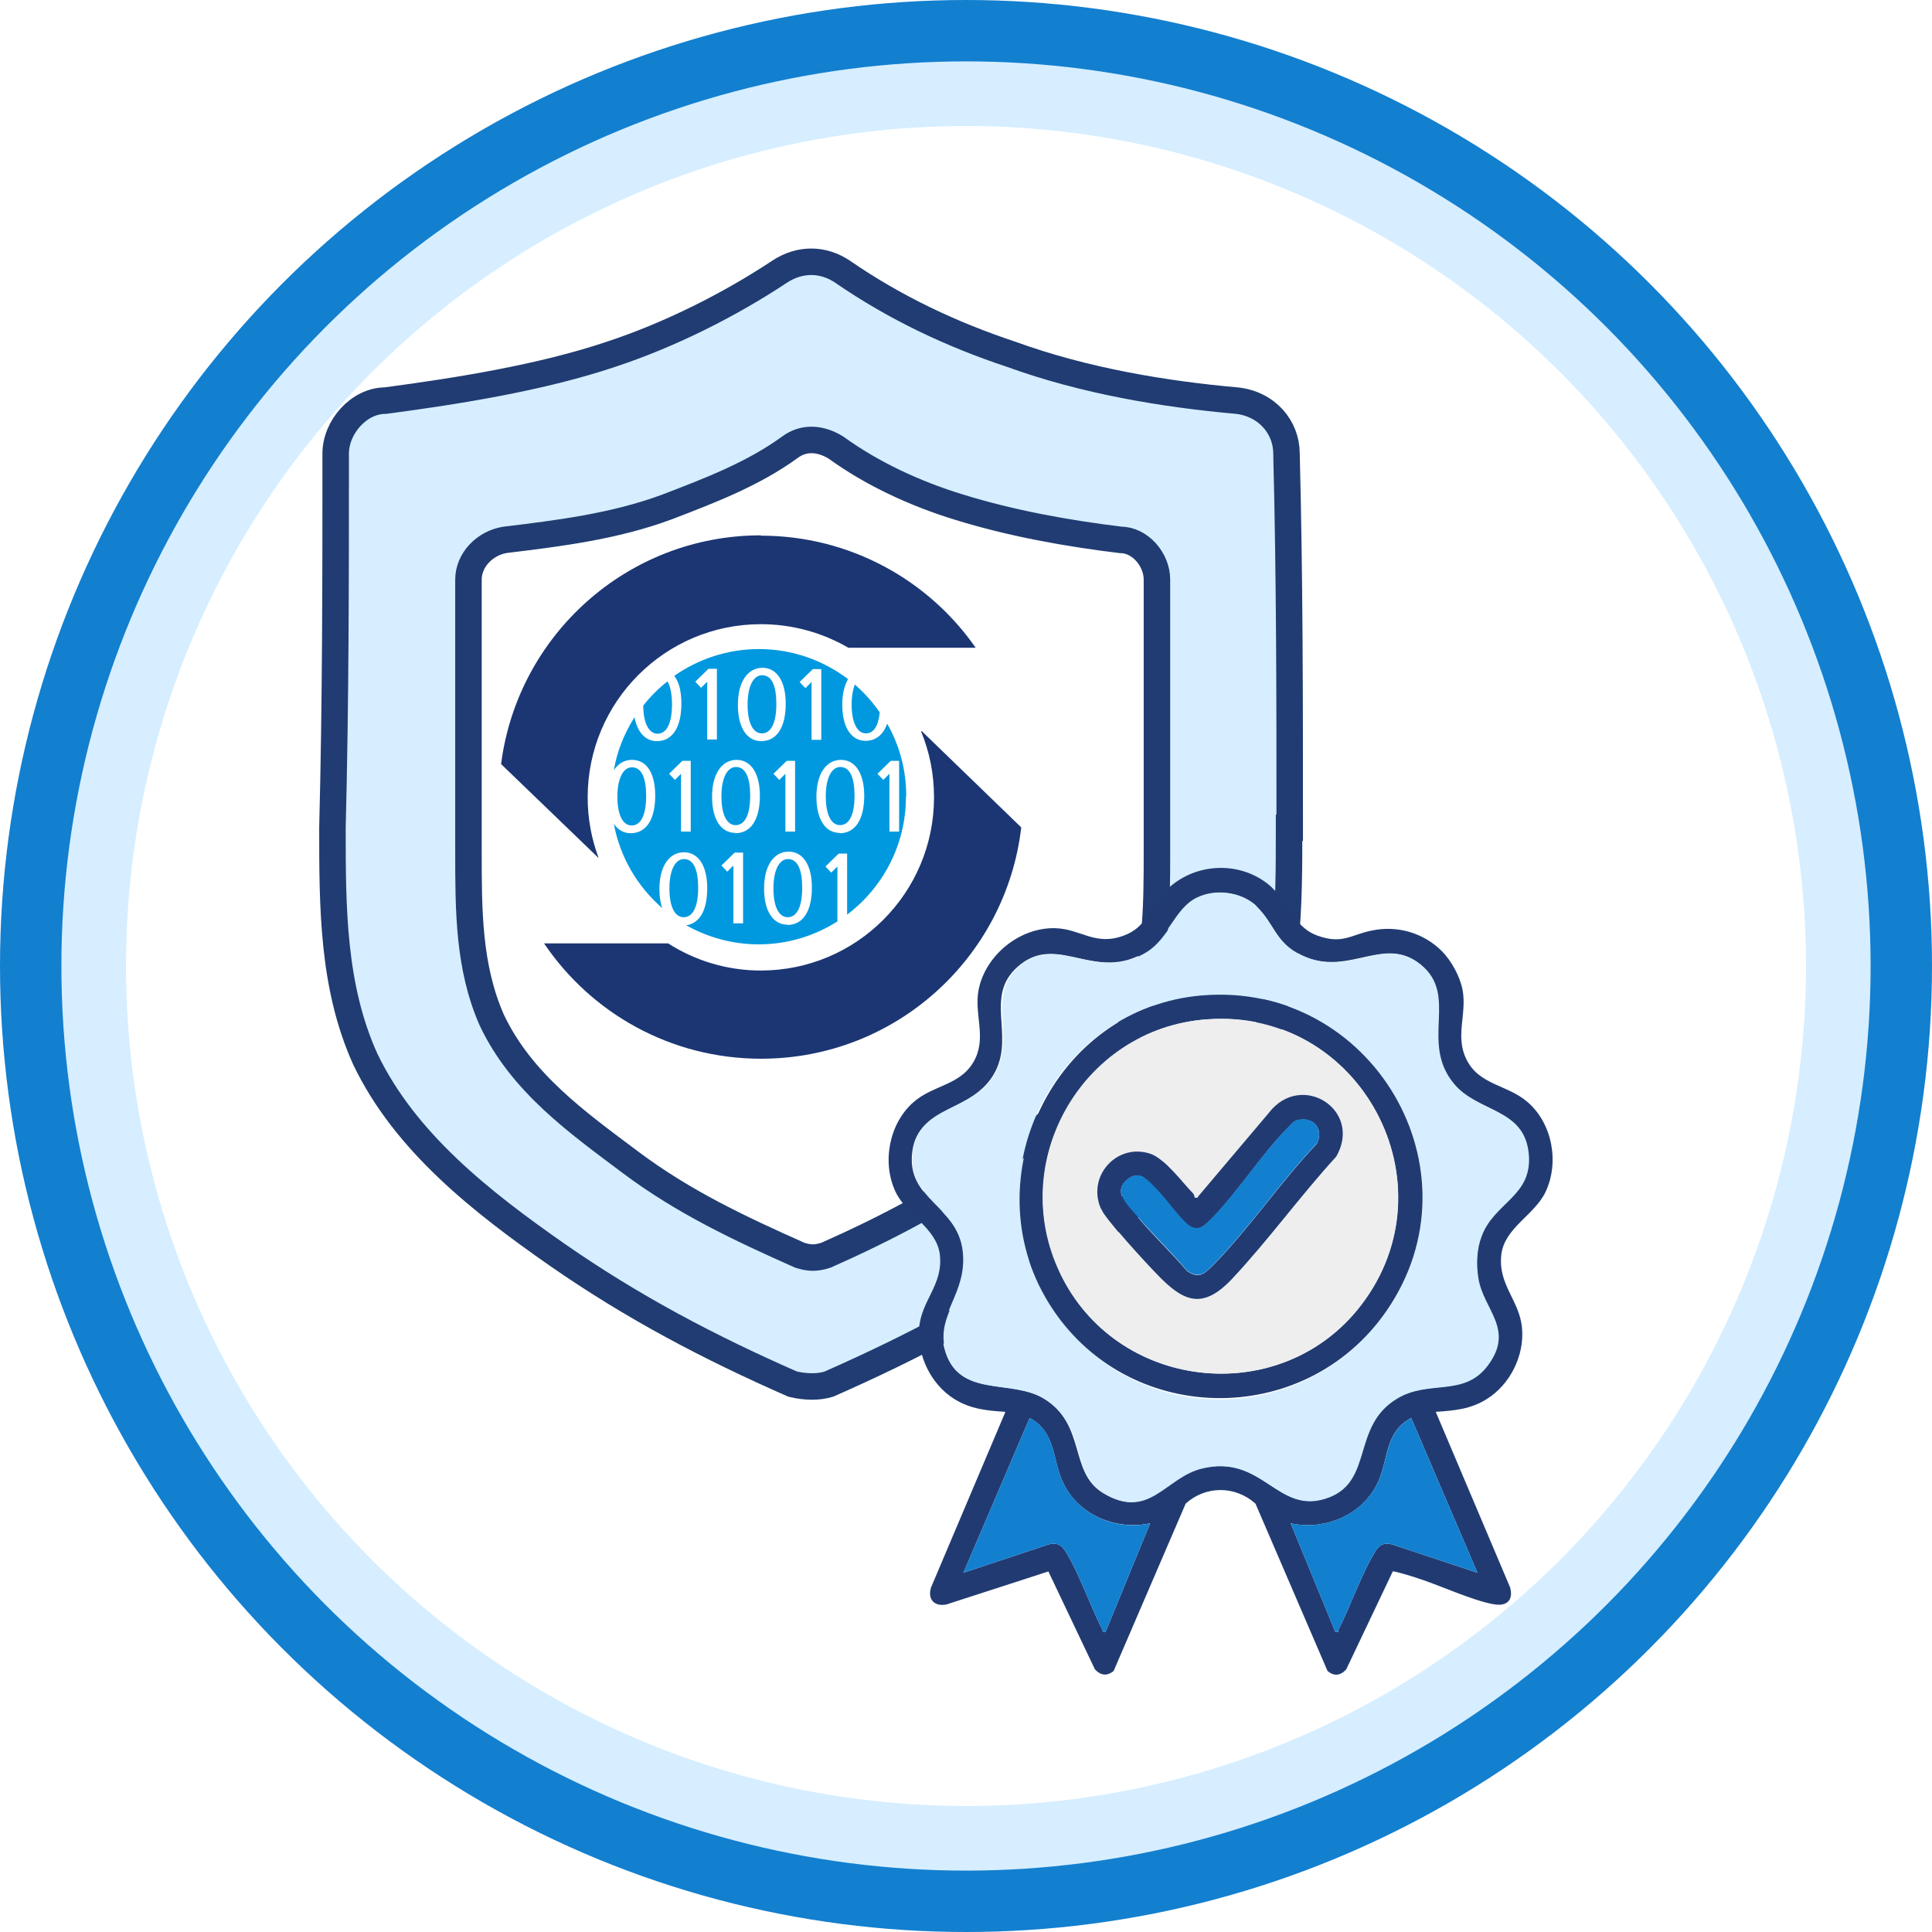 <svg xmlns="http://www.w3.org/2000/svg" id="Layer_1" data-name="Layer 1" viewBox="0 0 59.8 59.8"><defs><style>      .cls-1 {        fill: #213b72;      }      .cls-2, .cls-3 {        fill: #d6eeff;      }      .cls-4 {        fill: #137fcf;      }      .cls-5 {        stroke: #d6eeff;      }      .cls-5, .cls-3, .cls-6 {        stroke-miterlimit: 10;      }      .cls-5, .cls-6 {        fill: none;        stroke-width: 2px;      }      .cls-7 {        fill: #eee;      }      .cls-8 {        fill: #1b3673;      }      .cls-3 {        stroke: #203c72;        stroke-width: .82px;      }      .cls-9 {        fill: #0099df;      }      .cls-6 {        stroke: #137fcf;      }    </style></defs><g><circle class="cls-6" cx="29.9" cy="29.9" r="28.9"></circle><circle class="cls-5" cx="29.9" cy="29.9" r="27"></circle></g><g><path class="cls-3" d="M39.92,25.62c0-3.89,0-7.69-.1-11.58,0-.82-.61-1.54-1.54-1.64-2.25-.2-4.71-.61-6.97-1.43-1.84-.61-3.59-1.43-5.23-2.56-.61-.41-1.33-.41-1.95,0-1.54,1.02-3.38,1.95-5.23,2.56-2.15.72-4.71,1.13-6.97,1.43-.82,0-1.54.82-1.54,1.64,0,3.89,0,7.69-.1,11.58,0,2.46,0,4.92,1.02,7.17,1.23,2.56,3.59,4.41,5.94,6.05,2.36,1.64,4.71,2.87,7.28,4,.41.1.82.1,1.13,0,2.56-1.13,4.92-2.36,7.28-4,2.36-1.64,4.71-3.38,5.94-6.05,1.02-2.25,1.02-4.71,1.02-7.17ZM35.1,31.57c-.82,1.84-2.56,3.18-4.3,4.41-1.64,1.13-3.38,2.05-5.23,2.87-.31.1-.51.1-.82,0-1.84-.82-3.59-1.64-5.23-2.87s-3.38-2.46-4.3-4.41c-.72-1.64-.72-3.38-.72-5.23v-8.4c0-.61.51-1.13,1.13-1.23,1.64-.2,3.38-.41,5.02-1.02,1.33-.51,2.66-1.02,3.79-1.84.41-.31.92-.31,1.43,0,1.13.82,2.46,1.43,3.79,1.84,1.64.51,3.38.82,5.02,1.02.61,0,1.13.61,1.13,1.23v8.4c0,1.74,0,3.59-.72,5.23Z"></path><g><path class="cls-1" d="M44.62,29.43c.3.3.57.79.65,1.21.14.75-.24,1.43.12,2.15.39.8,1.27.78,1.89,1.32.77.66.99,1.87.56,2.78-.34.72-1.27,1.11-1.37,1.94-.11.94.56,1.41.64,2.27s-.37,1.76-1.1,2.21c-.5.31-.99.35-1.57.39l2.3,5.43c.11.39-.09.59-.48.53-.68-.11-1.75-.62-2.47-.84-.09-.03-.64-.2-.68-.18l-1.44,3.03c-.18.2-.38.22-.58.05l-2.23-5.18c-.63-.56-1.54-.56-2.16,0l-2.23,5.18c-.21.17-.4.14-.58-.05l-1.44-3.03-3.15,1.02c-.38.08-.6-.16-.48-.53l2.3-5.43c-.58-.04-1.06-.08-1.57-.39-.73-.45-1.17-1.35-1.1-2.21s.75-1.33.64-2.27c-.1-.82-1.03-1.22-1.37-1.94-.43-.91-.2-2.12.56-2.78.63-.55,1.51-.51,1.91-1.35.33-.7-.04-1.39.1-2.12.21-1.08,1.28-1.94,2.37-1.91.8.02,1.23.56,2.12.23.69-.25.8-.82,1.22-1.3.81-.92,2.25-1.07,3.23-.31.62.48.77,1.33,1.55,1.61s1.03-.03,1.69-.16c.78-.16,1.59.07,2.16.64ZM38.89,28.05c-.47-.45-1.27-.55-1.84-.27-.69.33-.87,1.24-1.58,1.68-1.54.95-2.68-.54-3.87.38s-.19,2.14-.79,3.32c-.66,1.29-2.37,1.03-2.57,2.47-.21,1.52,1.4,1.66,1.56,3.11.14,1.3-.84,1.94-.57,2.99.4,1.57,2.04.92,3.08,1.56,1.32.81.77,2.28,1.83,2.92,1.41.85,1.91-.48,3.03-.76,1.94-.48,2.36,1.5,3.95.89,1.37-.53.7-2.2,2.09-3.05.99-.61,2.08-.04,2.82-1.03.85-1.13-.14-1.73-.29-2.71-.06-.42-.04-.89.1-1.29.39-1.05,1.58-1.23,1.46-2.55-.13-1.42-1.57-1.26-2.32-2.18-1.06-1.29.16-2.72-1.02-3.68-1.09-.89-2.14.31-3.5-.21-1.01-.39-.97-1-1.59-1.6ZM35.6,47.15c-1.07.23-2.24-.27-2.7-1.27-.33-.7-.21-1.55-1.03-1.99l-2.05,4.79,2.62-.87c.23-.07.39-.02.52.18.43.67.78,1.71,1.16,2.45.03.05-.03.09.1.07l1.38-3.36ZM45.73,48.68l-2.05-4.79c-.82.43-.7,1.28-1.03,1.99-.47,1.01-1.63,1.5-2.7,1.27l1.38,3.36c.13.02.08-.02.1-.07.38-.74.73-1.78,1.16-2.45.13-.2.29-.25.52-.18l2.62.87Z"></path><path class="cls-2" d="M38.89,28.05c.62.6.58,1.21,1.59,1.6,1.35.52,2.4-.68,3.5.21,1.18.96-.04,2.39,1.02,3.68.75.91,2.19.75,2.32,2.18.12,1.31-1.07,1.49-1.46,2.55-.15.39-.17.87-.1,1.29.15.98,1.14,1.58.29,2.71-.74.99-1.83.42-2.82,1.03-1.39.85-.72,2.52-2.09,3.05-1.59.61-2.02-1.37-3.95-.89-1.12.28-1.62,1.61-3.03.76-1.05-.63-.5-2.1-1.83-2.92-1.05-.64-2.68.01-3.08-1.56-.27-1.06.72-1.7.57-2.99-.16-1.44-1.77-1.59-1.56-3.11s1.91-1.18,2.57-2.47c.6-1.17-.34-2.44.79-3.32,1.18-.92,2.33.57,3.87-.38.71-.44.89-1.35,1.58-1.68.58-.28,1.38-.18,1.84.27ZM37.22,30.81c-4.6.38-7.18,5.58-4.75,9.52s7.91,3.94,10.46.24c2.99-4.35-.47-10.19-5.7-9.76Z"></path><path class="cls-4" d="M45.73,48.68l-2.62-.87c-.23-.07-.39-.02-.52.18-.43.67-.78,1.71-1.16,2.45-.03.05.03.09-.1.07l-1.38-3.36c1.08.23,2.23-.27,2.7-1.27.33-.7.21-1.55,1.03-1.99l2.05,4.79Z"></path><path class="cls-4" d="M35.6,47.15l-1.38,3.36c-.13.02-.08-.02-.1-.07-.38-.74-.73-1.78-1.16-2.45-.13-.2-.29-.25-.52-.18l-2.62.87,2.05-4.79c.82.43.7,1.28,1.03,1.99.47,1,1.63,1.51,2.7,1.27Z"></path><path class="cls-1" d="M37.22,30.81c5.23-.43,8.7,5.4,5.7,9.76-2.55,3.7-8.1,3.59-10.46-.24s.15-9.14,4.75-9.52ZM37.37,31.55c-3.92.28-6.29,4.54-4.46,8.04,1.83,3.51,6.8,3.97,9.22.81,2.89-3.77-.03-9.2-4.75-8.85Z"></path><path class="cls-7" d="M37.37,31.55c4.72-.34,7.65,5.08,4.75,8.85-2.42,3.15-7.38,2.7-9.22-.81-1.83-3.5.54-7.76,4.46-8.04ZM36.98,37.07s-.01-.08-.05-.12c-.34-.35-.87-1.07-1.3-1.22-1.01-.37-1.96.61-1.58,1.63.13.35,1.42,1.74,1.76,2.09.82.86,1.41,1.11,2.32.15,1.12-1.18,2.12-2.58,3.23-3.79.83-1.45-1.09-2.66-2.09-1.35l-2.19,2.59c0,.05-.09.04-.1.03Z"></path><path class="cls-1" d="M36.98,37.07s.11.02.1-.03l2.19-2.59c1-1.31,2.92-.1,2.09,1.35-1.11,1.21-2.11,2.6-3.23,3.79-.91.96-1.5.71-2.32-.15-.34-.35-1.63-1.74-1.76-2.09-.38-1.01.57-1.99,1.58-1.63.43.16.96.87,1.3,1.22.04.04.04.12.05.12ZM40.18,34.66c-.13.03-.22.15-.31.24-.87.87-1.64,2.14-2.52,2.97-.15.14-.31.21-.5.1-.27-.15-.8-.9-1.06-1.17s-.53-.62-.92-.27c-.43.38.04.79.3,1.09.49.59,1.06,1.12,1.56,1.71.37.27.55.1.82-.17,1.12-1.14,2.1-2.59,3.21-3.76.22-.44-.09-.84-.58-.73Z"></path><path class="cls-4" d="M40.18,34.66c.48-.11.8.29.58.73-1.11,1.17-2.09,2.62-3.21,3.76-.26.27-.45.44-.82.17-.49-.59-1.06-1.12-1.56-1.71-.25-.3-.73-.71-.3-1.09.39-.34.65,0,.92.27s.79,1.01,1.06,1.17c.19.11.35.04.5-.1.87-.83,1.65-2.09,2.52-2.97.09-.09.18-.21.31-.24Z"></path></g></g><g><path class="cls-9" d="M19.55,25.55c.3,0,.45-.35.45-.91s-.14-.89-.44-.89c-.26,0-.45.32-.45.91s.18.89.44.89Z"></path><path class="cls-9" d="M19.91,21.83c0,.56.18.88.44.88.3,0,.45-.35.45-.91,0-.31-.05-.56-.14-.71-.28.22-.53.47-.75.75Z"></path><path class="cls-9" d="M21.17,26.59c-.26,0-.45.32-.45.91s.18.89.44.89c.3,0,.45-.35.45-.91s-.14-.89-.44-.89Z"></path><path class="cls-9" d="M26.46,21.19c-.06.15-.1.36-.1.62,0,.57.18.89.44.89.25,0,.39-.24.43-.65-.22-.32-.48-.61-.78-.87Z"></path><path class="cls-9" d="M22.78,23.74c-.26,0-.45.32-.45.91s.18.89.44.89c.3,0,.45-.35.45-.91s-.14-.89-.44-.89Z"></path><path class="cls-9" d="M24.39,26.59c-.26,0-.45.32-.45.91s.18.89.44.89c.3,0,.45-.35.45-.91s-.14-.89-.44-.89Z"></path><path class="cls-9" d="M26.01,23.74c-.26,0-.45.32-.45.91s.18.89.44.89c.3,0,.45-.35.45-.91s-.14-.89-.44-.89Z"></path><path class="cls-9" d="M23.59,20.9c-.26,0-.45.32-.45.91s.18.89.44.89c.3,0,.45-.35.45-.91s-.14-.89-.44-.89Z"></path><path class="cls-9" d="M28.05,24.64c0-.81-.21-1.58-.59-2.24-.12.34-.35.53-.67.53-.43,0-.72-.4-.72-1.12,0-.34.07-.6.18-.79-.77-.58-1.72-.93-2.76-.93-.97,0-1.88.31-2.62.83.15.19.22.48.22.86,0,.74-.28,1.16-.76,1.16-.34,0-.6-.26-.69-.74-.31.49-.54,1.04-.64,1.64.14-.21.33-.32.56-.32.46,0,.72.41.72,1.11,0,.74-.28,1.16-.76,1.16-.21,0-.39-.1-.52-.29.19,1.03.73,1.94,1.5,2.61-.06-.16-.09-.36-.09-.59,0-.73.32-1.14.76-1.14s.72.41.72,1.11-.24,1.09-.65,1.15c.66.37,1.43.59,2.24.59.9,0,1.73-.26,2.44-.71v-1.7l-.19.19-.18-.19.41-.4h.26v1.89c1.1-.83,1.82-2.15,1.82-3.64ZM27.57,23.55h.26v2.19h-.3v-1.79l-.19.19-.18-.19.41-.4ZM25.16,20.71h.26v2.19h-.3v-1.79l-.19.19-.18-.19.41-.4ZM24.61,23.55v2.19h-.3v-1.79l-.19.19-.18-.19.41-.4h.26ZM21.38,25.74h-.3v-1.79l-.19.19-.18-.19.41-.4h.26v2.19ZM21.89,22.89v-1.79l-.19.19-.18-.19.41-.4h.26v2.19h-.3ZM23,28.58h-.3v-1.79l-.19.19-.18-.19.41-.4h.26v2.19ZM22.76,25.78c-.43,0-.72-.4-.72-1.12,0-.73.32-1.14.76-1.14s.72.41.72,1.11c0,.74-.28,1.16-.76,1.16ZM22.84,21.81c0-.73.32-1.14.76-1.14s.72.41.72,1.11c0,.74-.28,1.16-.76,1.16-.43,0-.72-.4-.72-1.12ZM24.37,28.62c-.43,0-.72-.4-.72-1.12,0-.73.32-1.14.76-1.14s.72.41.72,1.11c0,.74-.28,1.16-.76,1.16ZM25.99,25.78c-.43,0-.72-.4-.72-1.12,0-.73.32-1.14.76-1.14s.72.41.72,1.11c0,.74-.28,1.16-.76,1.16Z"></path><path class="cls-8" d="M28.51,22.64c.26.63.4,1.31.4,2.04,0,2.96-2.4,5.36-5.36,5.36-1.06,0-2.04-.31-2.87-.84h-3.84c1.46,2.16,3.92,3.57,6.72,3.57,4.16,0,7.58-3.13,8.05-7.16l-3.08-2.98ZM23.55,16.57c-4.13,0-7.53,3.09-8.04,7.08l3.02,2.91c-.22-.59-.34-1.22-.34-1.88,0-2.96,2.4-5.36,5.36-5.36.99,0,1.92.27,2.71.73h3.94c-1.46-2.1-3.9-3.47-6.65-3.47Z"></path></g></svg>